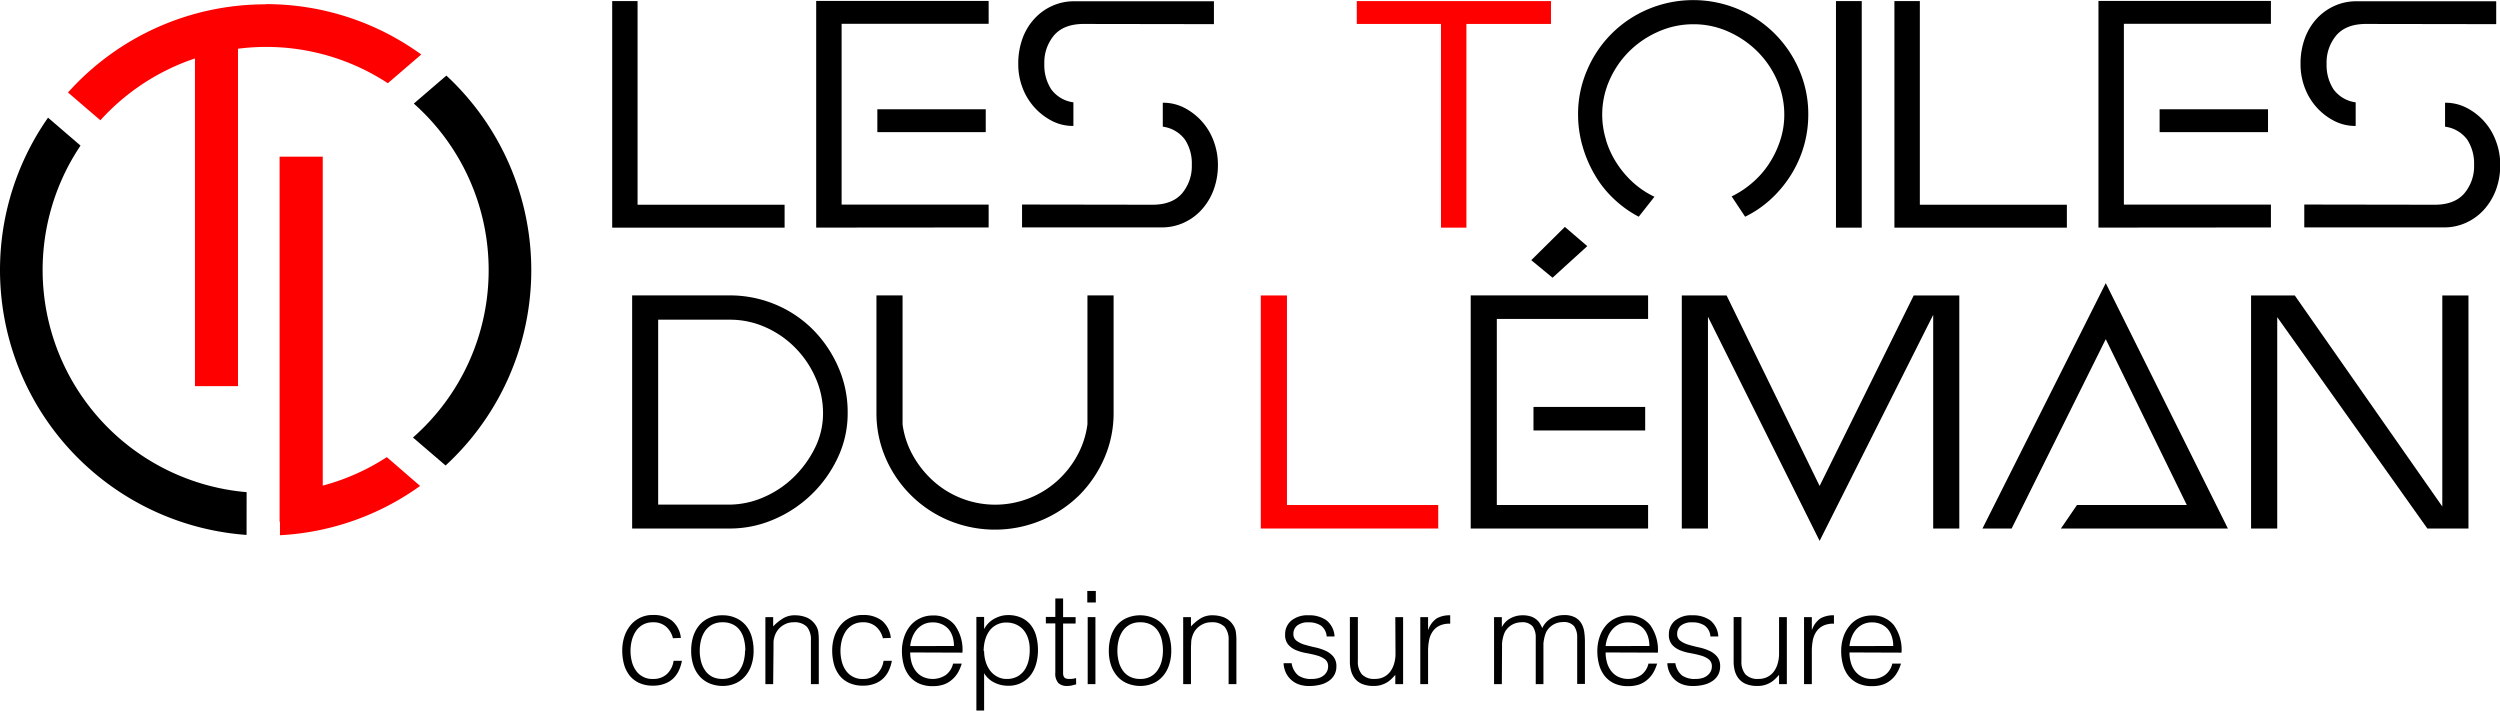 <?xml version="1.0" encoding="UTF-8"?> <svg xmlns="http://www.w3.org/2000/svg" xmlns:xlink="http://www.w3.org/1999/xlink" id="Calque_1" data-name="Calque 1" viewBox="0 0 507.36 144.21"><defs><style>.cls-1{fill:none;}.cls-2{clip-path:url(#clip-path);}.cls-3{fill:red;}</style><clipPath id="clip-path" transform="translate(-41.43 -325.64)"><rect class="cls-1" width="612" height="792"></rect></clipPath></defs><title>Les toiles du leman-logo-vector</title><polygon points="124.24 46.2 124.24 0.22 129.39 0.22 129.39 41.55 159.23 41.55 159.23 46.2 124.24 46.2"></polygon><path d="M207.07,371.83v-46h35v4.64H212.23v36.69h29.84v4.64Zm34.41-19.38h-22v-4.64h22Z" transform="translate(-41.43 -325.64)"></path><g class="cls-2"><path d="M261.37,330.5q-4,0-6,2.28a8.56,8.56,0,0,0-2,5.82,9,9,0,0,0,1.4,5.16,6.67,6.67,0,0,0,4.5,2.65v4.79a9.34,9.34,0,0,1-4.31-1,12.52,12.52,0,0,1-6-6.71,13.31,13.31,0,0,1-.88-4.86,14.79,14.79,0,0,1,.88-5.23,11.79,11.79,0,0,1,2.44-4,10.87,10.87,0,0,1,3.61-2.58,10.58,10.58,0,0,1,4.42-.92h28.36v4.64Zm13.93,36.69q4,0,6-2.28a8.59,8.59,0,0,0,2-5.82,8.79,8.79,0,0,0-1.4-5.13,6.66,6.66,0,0,0-4.49-2.61v-4.86a9.34,9.34,0,0,1,4.31,1,12.35,12.35,0,0,1,6,6.74,13.68,13.68,0,0,1,.88,4.83,14.4,14.4,0,0,1-.92,5.23,12.52,12.52,0,0,1-2.47,4,11,11,0,0,1-3.61,2.58,10.61,10.61,0,0,1-4.35.92H248.85v-4.64Z" transform="translate(-41.43 -325.64)"></path><polygon class="cls-3" points="314.76 0.22 314.76 4.86 297.6 4.86 297.6 46.2 292.44 46.2 292.44 4.86 275.35 4.86 275.35 0.22 314.76 0.22"></polygon><path d="M367.36,354.07a18.31,18.31,0,0,0,2.17,4.68,19.66,19.66,0,0,0,3.35,3.95,17.7,17.7,0,0,0,4.31,2.87L374,369.62a22.37,22.37,0,0,1-5.08-3.65,21.34,21.34,0,0,1-3.87-4.9,25,25,0,0,1-2.47-5.82,23.19,23.19,0,0,1-.89-6.41,22.33,22.33,0,0,1,1.85-9,23.17,23.17,0,0,1,12.38-12.34,23.6,23.6,0,0,1,18.27,0,23.26,23.26,0,0,1,12.38,12.34,22.49,22.49,0,0,1,1.84,9,23,23,0,0,1-3.54,12.34,23.9,23.9,0,0,1-4.05,4.87,21.63,21.63,0,0,1-5.23,3.57l-2.73-4.12a19.47,19.47,0,0,0,4.27-2.84,18,18,0,0,0,3.39-3.91,19.5,19.5,0,0,0,2.21-4.68,16.56,16.56,0,0,0,.81-5.15,17.2,17.2,0,0,0-1.47-7,19,19,0,0,0-4-5.85,19.58,19.58,0,0,0-5.86-4,17.17,17.17,0,0,0-7.1-1.51,17.47,17.47,0,0,0-7.15,1.51,19.52,19.52,0,0,0-5.9,4,19.19,19.19,0,0,0-4,5.85,17.31,17.31,0,0,0-.69,12.12" transform="translate(-41.43 -325.64)"></path><rect x="372.6" y="0.22" width="5.23" height="45.98"></rect><polygon points="384.46 46.2 384.46 0.22 389.62 0.22 389.62 41.55 419.46 41.55 419.46 46.2 384.46 46.2"></polygon><path d="M467.3,371.83v-46h35v4.64H472.46v36.69H502.3v4.64Zm34.41-19.38h-22v-4.64h22Z" transform="translate(-41.43 -325.64)"></path><path d="M521.6,330.5q-4,0-6,2.28a8.56,8.56,0,0,0-2,5.82,9,9,0,0,0,1.4,5.16,6.63,6.63,0,0,0,4.5,2.65v4.79a9.31,9.31,0,0,1-4.31-1,12.42,12.42,0,0,1-6-6.71,13.31,13.31,0,0,1-.88-4.86,14.79,14.79,0,0,1,.88-5.23,11.93,11.93,0,0,1,2.43-4,11,11,0,0,1,3.61-2.58,10.64,10.64,0,0,1,4.42-.92h28.37v4.64Zm13.93,36.69q4,0,6-2.28a8.55,8.55,0,0,0,2-5.82,8.87,8.87,0,0,0-1.4-5.13,6.66,6.66,0,0,0-4.49-2.61v-4.86a9.34,9.34,0,0,1,4.31,1,12.29,12.29,0,0,1,6,6.74,13.47,13.47,0,0,1,.89,4.83,14.4,14.4,0,0,1-.92,5.23,12.52,12.52,0,0,1-2.47,4,11,11,0,0,1-3.61,2.58,10.65,10.65,0,0,1-4.35.92H509.07v-4.64Z" transform="translate(-41.43 -325.64)"></path><path d="M169.72,385.59h19.71a23.89,23.89,0,0,1,9.4,1.86,23.5,23.5,0,0,1,7.62,5.12,24.94,24.94,0,0,1,5.11,7.58,22.65,22.65,0,0,1,1.9,9.25,21,21,0,0,1-2.05,9.21,25.17,25.17,0,0,1-13,12.47,22.45,22.45,0,0,1-8.83,1.82H169.72Zm19.71,42.46a17.56,17.56,0,0,0,6.93-1.48,20.07,20.07,0,0,0,6.11-4.06,21.58,21.58,0,0,0,4.32-5.91,15.74,15.74,0,0,0,1.67-7.13,17.64,17.64,0,0,0-1.52-7.16,20.11,20.11,0,0,0-4.09-6.06,19.6,19.6,0,0,0-6-4.17,17.56,17.56,0,0,0-7.32-1.56H175v37.53Z" transform="translate(-41.43 -325.64)"></path><path d="M219.3,385.59h5.3v26.16a17.58,17.58,0,0,0,2.13,6.37,20.18,20.18,0,0,0,4.17,5.19,18.82,18.82,0,0,0,25,0,19.42,19.42,0,0,0,4.13-5.19,17.91,17.91,0,0,0,2.09-6.37V385.59h5.31V409.4a22.85,22.85,0,0,1-1.9,9.25,24.37,24.37,0,0,1-5.12,7.54A24.45,24.45,0,0,1,234,431.27a24,24,0,0,1-12.81-12.62,22.85,22.85,0,0,1-1.89-9.25Z" transform="translate(-41.43 -325.64)"></path><polygon class="cls-3" points="255.87 107.26 255.87 59.96 261.18 59.96 261.18 102.49 291.88 102.49 291.88 107.26 255.87 107.26"></polygon><path d="M339.9,385.59h36v4.78h-30.7v37.75h30.7v4.78h-36Zm23.66-10L356.51,382l-4.32-3.56,6.82-6.75ZM375.31,413H352.64v-4.77h22.67Z" transform="translate(-41.43 -325.64)"></path><polygon points="341.31 107.26 341.31 59.96 350.4 59.96 369.28 98.62 388.38 59.96 397.63 59.96 397.63 107.26 392.33 107.26 392.33 63.9 369.28 109.77 346.62 64.28 346.62 107.26 341.31 107.26"></polygon><polygon points="427.35 57.46 452.14 107.26 418.25 107.26 421.51 102.49 443.8 102.49 427.35 68.83 408.25 107.26 402.33 107.26 427.35 57.46"></polygon><polygon points="456.84 107.26 456.84 59.96 465.71 59.96 495.65 102.79 495.65 59.96 500.96 59.96 500.96 107.26 492.62 107.26 462.15 64.36 462.15 107.26 456.84 107.26"></polygon><path d="M178,455.16a4.58,4.58,0,0,0-1.44-2.38,3.91,3.91,0,0,0-2.6-.85,4.13,4.13,0,0,0-2.08.5,4.2,4.2,0,0,0-1.42,1.33,6.25,6.25,0,0,0-.81,1.86,8.73,8.73,0,0,0-.26,2.09,8.62,8.62,0,0,0,.25,2.1,5.45,5.45,0,0,0,.8,1.84,4,4,0,0,0,3.52,1.78,4,4,0,0,0,2.82-1,4.5,4.5,0,0,0,1.35-2.68h1.69a8.24,8.24,0,0,1-.67,2.07,5.44,5.44,0,0,1-1.19,1.6,5,5,0,0,1-1.72,1,6.41,6.41,0,0,1-2.28.37,6.55,6.55,0,0,1-2.81-.55,5.34,5.34,0,0,1-1.95-1.51,6.62,6.62,0,0,1-1.13-2.27,10.6,10.6,0,0,1-.36-2.81,9.09,9.09,0,0,1,.4-2.72,7.2,7.2,0,0,1,1.2-2.3,5.72,5.72,0,0,1,4.65-2.18,6.09,6.09,0,0,1,3.82,1.13,5.28,5.28,0,0,1,1.83,3.52Z" transform="translate(-41.43 -325.64)"></path><path d="M188,464.85a7.07,7.07,0,0,1-2.45-.47,5.64,5.64,0,0,1-2-1.34,6.43,6.43,0,0,1-1.35-2.23,9.05,9.05,0,0,1-.5-3.13,9.72,9.72,0,0,1,.39-2.8,6.74,6.74,0,0,1,1.19-2.27,5.43,5.43,0,0,1,2-1.53,6.22,6.22,0,0,1,2.75-.57,6.37,6.37,0,0,1,2.79.57,5.61,5.61,0,0,1,2,1.52,6.43,6.43,0,0,1,1.17,2.27,10.2,10.2,0,0,1,.38,2.81,9,9,0,0,1-.45,2.94,6.64,6.64,0,0,1-1.27,2.26,5.6,5.6,0,0,1-2,1.46,6.4,6.4,0,0,1-2.59.51m4.63-7.17a9.09,9.09,0,0,0-.27-2.26,5.13,5.13,0,0,0-.81-1.82,3.81,3.81,0,0,0-1.42-1.22,4.59,4.59,0,0,0-2.13-.45,4.36,4.36,0,0,0-2.11.48,4.23,4.23,0,0,0-1.43,1.29,5.81,5.81,0,0,0-.82,1.84,9,9,0,0,0-.26,2.14,8.59,8.59,0,0,0,.3,2.33,5.61,5.61,0,0,0,.88,1.82A4,4,0,0,0,186,463a4.51,4.51,0,0,0,2,.42,4.37,4.37,0,0,0,2.12-.48,4.25,4.25,0,0,0,1.43-1.3,5.67,5.67,0,0,0,.81-1.84,8.29,8.29,0,0,0,.27-2.13" transform="translate(-41.43 -325.64)"></path><path d="M198.34,464.48h-1.58v-13.6h1.58v1.89a9.69,9.69,0,0,1,2-1.63,4.48,4.48,0,0,1,2.43-.63,6.31,6.31,0,0,1,2.33.43,4.05,4.05,0,0,1,1.82,1.51,3.43,3.43,0,0,1,.59,1.51,14.13,14.13,0,0,1,.09,1.62v8.9H206v-8.87a4.06,4.06,0,0,0-.81-2.76,3.48,3.48,0,0,0-2.71-.92,3.85,3.85,0,0,0-1.34.22,4.57,4.57,0,0,0-1.09.59,4.07,4.07,0,0,0-.82.84,3.86,3.86,0,0,0-.53,1,5.17,5.17,0,0,0-.29,1.26c0,.41,0,.84,0,1.32Z" transform="translate(-41.43 -325.64)"></path><path d="M220.61,455.16a4.58,4.58,0,0,0-1.44-2.38,3.91,3.91,0,0,0-2.6-.85,4.13,4.13,0,0,0-2.08.5,4.2,4.2,0,0,0-1.42,1.33,6.25,6.25,0,0,0-.81,1.86,8.73,8.73,0,0,0-.26,2.09,8.62,8.62,0,0,0,.25,2.1,5.45,5.45,0,0,0,.8,1.84,4,4,0,0,0,3.52,1.78,4,4,0,0,0,2.82-1,4.5,4.5,0,0,0,1.35-2.68h1.69a8.24,8.24,0,0,1-.67,2.07,5.44,5.44,0,0,1-1.19,1.6,5,5,0,0,1-1.72,1,6.41,6.41,0,0,1-2.28.37,6.55,6.55,0,0,1-2.81-.55,5.34,5.34,0,0,1-1.95-1.51,6.62,6.62,0,0,1-1.13-2.27,10.6,10.6,0,0,1-.36-2.81,9.09,9.09,0,0,1,.4-2.72,7.2,7.2,0,0,1,1.2-2.3,5.72,5.72,0,0,1,4.65-2.18,6.09,6.09,0,0,1,3.82,1.13,5.28,5.28,0,0,1,1.83,3.52Z" transform="translate(-41.43 -325.64)"></path><path d="M226.15,458.05a7.54,7.54,0,0,0,.29,2.09,5.14,5.14,0,0,0,.86,1.7,4,4,0,0,0,1.43,1.16,4.79,4.79,0,0,0,4.65-.38,4,4,0,0,0,1.47-2.31h1.76a8.54,8.54,0,0,1-.76,1.8,5.51,5.51,0,0,1-1.19,1.44,5.12,5.12,0,0,1-1.68,1,6.72,6.72,0,0,1-2.26.34,6.58,6.58,0,0,1-2.81-.55,5.39,5.39,0,0,1-1.94-1.51,6.4,6.4,0,0,1-1.13-2.26,10.47,10.47,0,0,1-.37-2.8,8.94,8.94,0,0,1,.44-2.81,7.19,7.19,0,0,1,1.23-2.29,5.69,5.69,0,0,1,2-1.55,5.83,5.83,0,0,1,2.62-.57,5.42,5.42,0,0,1,4.42,1.93,8.47,8.47,0,0,1,1.57,5.61Zm8.88-1.31a6.33,6.33,0,0,0-.27-1.88,4.5,4.5,0,0,0-.82-1.53,4,4,0,0,0-1.35-1,4.4,4.4,0,0,0-1.87-.38,4.19,4.19,0,0,0-1.85.39,4.43,4.43,0,0,0-1.36,1.05,5.3,5.3,0,0,0-.91,1.53,6.89,6.89,0,0,0-.45,1.84Z" transform="translate(-41.43 -325.64)"></path><path d="M241.15,469.84h-1.57v-19h1.57v2.39h.06a4.38,4.38,0,0,1,.88-1.18,5,5,0,0,1,1.18-.87,6.75,6.75,0,0,1,1.32-.53,5.32,5.32,0,0,1,1.34-.18,6.43,6.43,0,0,1,2.81.55,5.28,5.28,0,0,1,1.91,1.51,6.22,6.22,0,0,1,1.09,2.27,11.12,11.12,0,0,1,.34,2.82,9.94,9.94,0,0,1-.37,2.73,6.93,6.93,0,0,1-1.11,2.3,5.51,5.51,0,0,1-1.9,1.57,5.68,5.68,0,0,1-2.69.59,6.25,6.25,0,0,1-2.77-.64,4.94,4.94,0,0,1-2.09-1.91Zm0-12.11a7.55,7.55,0,0,0,.32,2.2,5.79,5.79,0,0,0,.9,1.81,4.39,4.39,0,0,0,1.45,1.23,4,4,0,0,0,1.93.46,4.44,4.44,0,0,0,2.11-.48,4.24,4.24,0,0,0,1.49-1.33,5.9,5.9,0,0,0,.84-2,9.26,9.26,0,0,0,.21-2.4A6.59,6.59,0,0,0,250,455a4.76,4.76,0,0,0-1-1.67,4.33,4.33,0,0,0-1.47-1,4.82,4.82,0,0,0-1.84-.35,4.21,4.21,0,0,0-2,.45,4.07,4.07,0,0,0-1.45,1.22,5.82,5.82,0,0,0-.88,1.84,8.35,8.35,0,0,0-.3,2.29" transform="translate(-41.43 -325.64)"></path><path d="M259.83,464.54a6.52,6.52,0,0,0-.76.18,3.87,3.87,0,0,1-1.05.13,2.47,2.47,0,0,1-1.8-.59,2.87,2.87,0,0,1-.62-2.11v-10h-1.92v-1.31h1.92V447.1h1.58v3.78h2.54v1.31h-2.54v9.33c0,.33,0,.62,0,.86a1.47,1.47,0,0,0,.16.61.78.78,0,0,0,.41.34,2.24,2.24,0,0,0,.77.1,3.45,3.45,0,0,0,.64-.05c.22,0,.44-.08.65-.13Z" transform="translate(-41.43 -325.64)"></path><path d="M262.09,445.57h1.73v2.34h-1.73Zm.08,5.31h1.57v13.6h-1.57Z" transform="translate(-41.43 -325.64)"></path><path d="M272.78,464.85a7.08,7.08,0,0,1-2.46-.47,5.51,5.51,0,0,1-2-1.34,6.6,6.6,0,0,1-1.36-2.23,9.05,9.05,0,0,1-.5-3.13,9.72,9.72,0,0,1,.4-2.8,6.72,6.72,0,0,1,1.18-2.27,5.52,5.52,0,0,1,2-1.53,7,7,0,0,1,5.54,0,5.52,5.52,0,0,1,2,1.52,6.12,6.12,0,0,1,1.17,2.27,9.84,9.84,0,0,1,.38,2.81,9,9,0,0,1-.45,2.94,6.48,6.48,0,0,1-1.27,2.26,5.65,5.65,0,0,1-2,1.46,6.44,6.44,0,0,1-2.59.51m4.62-7.17a9.59,9.59,0,0,0-.26-2.26,5.33,5.33,0,0,0-.82-1.82,3.78,3.78,0,0,0-1.41-1.22,4.59,4.59,0,0,0-2.13-.45,4.4,4.4,0,0,0-2.12.48,4.33,4.33,0,0,0-1.43,1.29,5.79,5.79,0,0,0-.81,1.84,8.48,8.48,0,0,0-.26,2.14,8.59,8.59,0,0,0,.3,2.33,5.41,5.41,0,0,0,.88,1.82,3.85,3.85,0,0,0,1.44,1.18,4.56,4.56,0,0,0,2,.42,4.33,4.33,0,0,0,2.11-.48,4.07,4.07,0,0,0,1.43-1.3,5.91,5.91,0,0,0,.82-1.84,8.75,8.75,0,0,0,.26-2.13" transform="translate(-41.43 -325.64)"></path><path d="M283.13,464.48h-1.58v-13.6h1.58v1.89a9.93,9.93,0,0,1,1.95-1.63,4.53,4.53,0,0,1,2.43-.63,6.4,6.4,0,0,1,2.34.43,4,4,0,0,1,1.81,1.51,3.31,3.31,0,0,1,.59,1.51,12.15,12.15,0,0,1,.1,1.62v8.9h-1.58v-8.87a4.06,4.06,0,0,0-.81-2.76,3.49,3.49,0,0,0-2.71-.92,3.81,3.81,0,0,0-1.34.22,4.57,4.57,0,0,0-1.09.59,4.4,4.4,0,0,0-.83.84,4.15,4.15,0,0,0-.52,1,4.75,4.75,0,0,0-.29,1.26c0,.41-.05.84-.05,1.32Z" transform="translate(-41.43 -325.64)"></path><path d="M303.56,460.23a4,4,0,0,0,1.33,2.48,4.49,4.49,0,0,0,2.74.72,4.76,4.76,0,0,0,1.5-.21,2.94,2.94,0,0,0,1-.56,2.47,2.47,0,0,0,.62-.8,2.2,2.2,0,0,0,.21-.95,1.74,1.74,0,0,0-.65-1.48,4.72,4.72,0,0,0-1.61-.76c-.65-.19-1.35-.34-2.1-.48a9.76,9.76,0,0,1-2.11-.59,4.23,4.23,0,0,1-1.61-1.13,3,3,0,0,1-.64-2.07,3.55,3.55,0,0,1,1.24-2.8,5.19,5.19,0,0,1,3.54-1.09,6,6,0,0,1,3.58,1,4.47,4.47,0,0,1,1.67,3.29h-1.6a2.94,2.94,0,0,0-1.2-2.22,4.42,4.42,0,0,0-2.48-.64,3.55,3.55,0,0,0-2.29.64,2.1,2.1,0,0,0-.78,1.7,1.64,1.64,0,0,0,.64,1.4,5.1,5.1,0,0,0,1.62.79q1,.3,2.1.54a10.53,10.53,0,0,1,2.1.67,4.59,4.59,0,0,1,1.61,1.17,3,3,0,0,1,.65,2.05,3.48,3.48,0,0,1-.42,1.72,3.62,3.62,0,0,1-1.16,1.24,5.07,5.07,0,0,1-1.75.75,9,9,0,0,1-2.22.25,6.2,6.2,0,0,1-2.14-.35,4.61,4.61,0,0,1-2.61-2.46,5.16,5.16,0,0,1-.42-1.81Z" transform="translate(-41.43 -325.64)"></path><path d="M324.6,450.88h1.58v13.6H324.6v-1.89a9.74,9.74,0,0,1-.71.76,5,5,0,0,1-.9.73,5.12,5.12,0,0,1-1.2.55,5,5,0,0,1-1.57.22,6.05,6.05,0,0,1-2.29-.38,3.71,3.71,0,0,1-1.48-1.06,4.3,4.3,0,0,1-.82-1.59,7.38,7.38,0,0,1-.25-2v-8.95H317v8.93a4,4,0,0,0,.81,2.69,3.41,3.41,0,0,0,2.68.93,3.84,3.84,0,0,0,1.75-.38,3.71,3.71,0,0,0,1.3-1.06,5.08,5.08,0,0,0,.81-1.63,6.84,6.84,0,0,0,.29-2.08Z" transform="translate(-41.43 -325.64)"></path><path d="M331.25,464.48h-1.58v-13.6h1.58v2.55h.05a4.59,4.59,0,0,1,1.69-2.28,5.25,5.25,0,0,1,2.75-.64v1.71a4.57,4.57,0,0,0-2.21.42,3.61,3.61,0,0,0-1.38,1.21,4.69,4.69,0,0,0-.71,1.8,11.65,11.65,0,0,0-.19,2.16Z" transform="translate(-41.43 -325.64)"></path><path d="M346.22,464.48h-1.58v-13.6h1.58v2.05h0a4.13,4.13,0,0,1,1.73-1.8,5.12,5.12,0,0,1,2.47-.62,5.26,5.26,0,0,1,1.6.21,3.58,3.58,0,0,1,1.12.57,3.11,3.11,0,0,1,.76.82,6.62,6.62,0,0,1,.52,1,4.54,4.54,0,0,1,1.82-2,5.31,5.31,0,0,1,2.61-.64,4.53,4.53,0,0,1,2.22.46,3.32,3.32,0,0,1,1.28,1.21,4.67,4.67,0,0,1,.59,1.72,14.49,14.49,0,0,1,.14,2v8.58h-1.57v-9.4a3.84,3.84,0,0,0-.62-2.31,2.69,2.69,0,0,0-2.3-.84,3.92,3.92,0,0,0-1.67.38,3.77,3.77,0,0,0-1.4,1.17,2.78,2.78,0,0,0-.43.8,6.23,6.23,0,0,0-.28,1,8.31,8.31,0,0,0-.15,1c0,.33,0,.64,0,.92v7.32H353.1v-9.4a3.84,3.84,0,0,0-.62-2.31,2.69,2.69,0,0,0-2.3-.84,3.87,3.87,0,0,0-1.66.38,3.72,3.72,0,0,0-1.41,1.17,3,3,0,0,0-.43.8,6.23,6.23,0,0,0-.28,1,6.69,6.69,0,0,0-.14,1c0,.33,0,.64,0,.92Z" transform="translate(-41.43 -325.64)"></path><path d="M367.28,458.05a7.54,7.54,0,0,0,.29,2.09,5.14,5.14,0,0,0,.86,1.7,4,4,0,0,0,1.43,1.16,4.79,4.79,0,0,0,4.65-.38,4,4,0,0,0,1.47-2.31h1.76a9.1,9.1,0,0,1-.76,1.8,5.51,5.51,0,0,1-1.19,1.44,5.12,5.12,0,0,1-1.68,1,6.76,6.76,0,0,1-2.26.34,6.58,6.58,0,0,1-2.81-.55,5.39,5.39,0,0,1-1.94-1.51,6.4,6.4,0,0,1-1.13-2.26,10.08,10.08,0,0,1-.37-2.8,8.94,8.94,0,0,1,.44-2.81,7,7,0,0,1,1.23-2.29,5.6,5.6,0,0,1,2-1.55,5.83,5.83,0,0,1,2.62-.57,5.42,5.42,0,0,1,4.42,1.93,8.53,8.53,0,0,1,1.57,5.61Zm8.88-1.31a6.33,6.33,0,0,0-.27-1.88,4.5,4.5,0,0,0-.82-1.53,4,4,0,0,0-1.35-1,4.43,4.43,0,0,0-1.87-.38,4.19,4.19,0,0,0-1.85.39,4.43,4.43,0,0,0-1.36,1.05,5.3,5.3,0,0,0-.91,1.53,6.89,6.89,0,0,0-.45,1.84Z" transform="translate(-41.43 -325.64)"></path><path d="M381.44,460.23a4,4,0,0,0,1.33,2.48,4.49,4.49,0,0,0,2.74.72,4.76,4.76,0,0,0,1.5-.21,2.94,2.94,0,0,0,1-.56,2.47,2.47,0,0,0,.62-.8,2.2,2.2,0,0,0,.21-.95,1.74,1.74,0,0,0-.65-1.48,4.72,4.72,0,0,0-1.61-.76c-.65-.19-1.35-.34-2.1-.48a9.76,9.76,0,0,1-2.11-.59,4.23,4.23,0,0,1-1.61-1.13,3,3,0,0,1-.64-2.07,3.55,3.55,0,0,1,1.24-2.8,5.19,5.19,0,0,1,3.54-1.09,6,6,0,0,1,3.58,1,4.47,4.47,0,0,1,1.67,3.29h-1.6a2.94,2.94,0,0,0-1.2-2.22,4.42,4.42,0,0,0-2.48-.64,3.55,3.55,0,0,0-2.29.64,2.1,2.1,0,0,0-.78,1.7,1.64,1.64,0,0,0,.64,1.4,5.1,5.1,0,0,0,1.62.79q1,.3,2.1.54a10.53,10.53,0,0,1,2.1.67,4.59,4.59,0,0,1,1.61,1.17,3,3,0,0,1,.65,2.05,3.48,3.48,0,0,1-.42,1.72,3.62,3.62,0,0,1-1.16,1.24,5.07,5.07,0,0,1-1.75.75,9,9,0,0,1-2.22.25,6.2,6.2,0,0,1-2.14-.35,4.61,4.61,0,0,1-2.61-2.46,5.16,5.16,0,0,1-.42-1.81Z" transform="translate(-41.43 -325.64)"></path><path d="M402.48,450.88h1.58v13.6h-1.58v-1.89c-.21.25-.45.5-.71.76a5,5,0,0,1-.9.73,5.32,5.32,0,0,1-1.2.55,5.07,5.07,0,0,1-1.58.22,6,6,0,0,1-2.28-.38,3.71,3.71,0,0,1-1.48-1.06,4.3,4.3,0,0,1-.82-1.59,7.38,7.38,0,0,1-.25-2v-8.95h1.58v8.93a4,4,0,0,0,.81,2.69,3.4,3.4,0,0,0,2.68.93,3.84,3.84,0,0,0,1.75-.38,3.71,3.71,0,0,0,1.3-1.06,5.08,5.08,0,0,0,.81-1.63,7.16,7.16,0,0,0,.29-2.08Z" transform="translate(-41.43 -325.64)"></path><path d="M409.13,464.48h-1.58v-13.6h1.58v2.55h.05a4.59,4.59,0,0,1,1.69-2.28,5.25,5.25,0,0,1,2.75-.64v1.71a4.57,4.57,0,0,0-2.21.42,3.61,3.61,0,0,0-1.38,1.21,4.69,4.69,0,0,0-.71,1.8,11.65,11.65,0,0,0-.19,2.16Z" transform="translate(-41.43 -325.64)"></path><path d="M416.77,458.05a7.54,7.54,0,0,0,.29,2.09,5.12,5.12,0,0,0,.85,1.7,4.16,4.16,0,0,0,1.43,1.16,4.42,4.42,0,0,0,2,.43,4.35,4.35,0,0,0,2.65-.81,3.86,3.86,0,0,0,1.47-2.31h1.76a8,8,0,0,1-.76,1.8,5.48,5.48,0,0,1-1.18,1.44,5.12,5.12,0,0,1-1.68,1,6.76,6.76,0,0,1-2.26.34,6.55,6.55,0,0,1-2.81-.55,5.34,5.34,0,0,1-1.95-1.51,6.39,6.39,0,0,1-1.12-2.26,10.08,10.08,0,0,1-.37-2.8,8.94,8.94,0,0,1,.43-2.81,7,7,0,0,1,1.24-2.29,5.57,5.57,0,0,1,1.95-1.55,5.88,5.88,0,0,1,2.63-.57,5.42,5.42,0,0,1,4.41,1.93,8.47,8.47,0,0,1,1.58,5.61Zm8.88-1.31a6,6,0,0,0-.28-1.88,4.31,4.31,0,0,0-.81-1.53,4,4,0,0,0-1.35-1,4.46,4.46,0,0,0-1.87-.38,4.16,4.16,0,0,0-1.85.39,4.47,4.47,0,0,0-1.37,1.05,5.28,5.28,0,0,0-.9,1.53,6.89,6.89,0,0,0-.45,1.84Z" transform="translate(-41.43 -325.64)"></path><path d="M91.48,425.52a45.26,45.26,0,0,1-33.71-70.33l-6.59-5.67A53.9,53.9,0,0,0,91.47,434.2" transform="translate(-41.43 -325.64)"></path><path class="cls-3" d="M95.34,326.52a53.78,53.78,0,0,0-40.11,17.89l6.57,5.64A45.25,45.25,0,0,1,81,337.5V404h8.73V335.53a45,45,0,0,1,30.41,7l6.78-5.83a53.61,53.61,0,0,0-31.57-10.22" transform="translate(-41.43 -325.64)"></path><path d="M140.6,380.43a45.16,45.16,0,0,1-15.36,34l6.62,5.68a53.87,53.87,0,0,0,.16-79.13l-6.61,5.68a45.15,45.15,0,0,1,15.19,33.81" transform="translate(-41.43 -325.64)"></path><path class="cls-3" d="M119.93,418.41a44.93,44.93,0,0,1-13,5.78V357.43H98.17v74.1h.08l0,2.73a53.58,53.58,0,0,0,28.44-10Z" transform="translate(-41.43 -325.64)"></path></g></svg> 